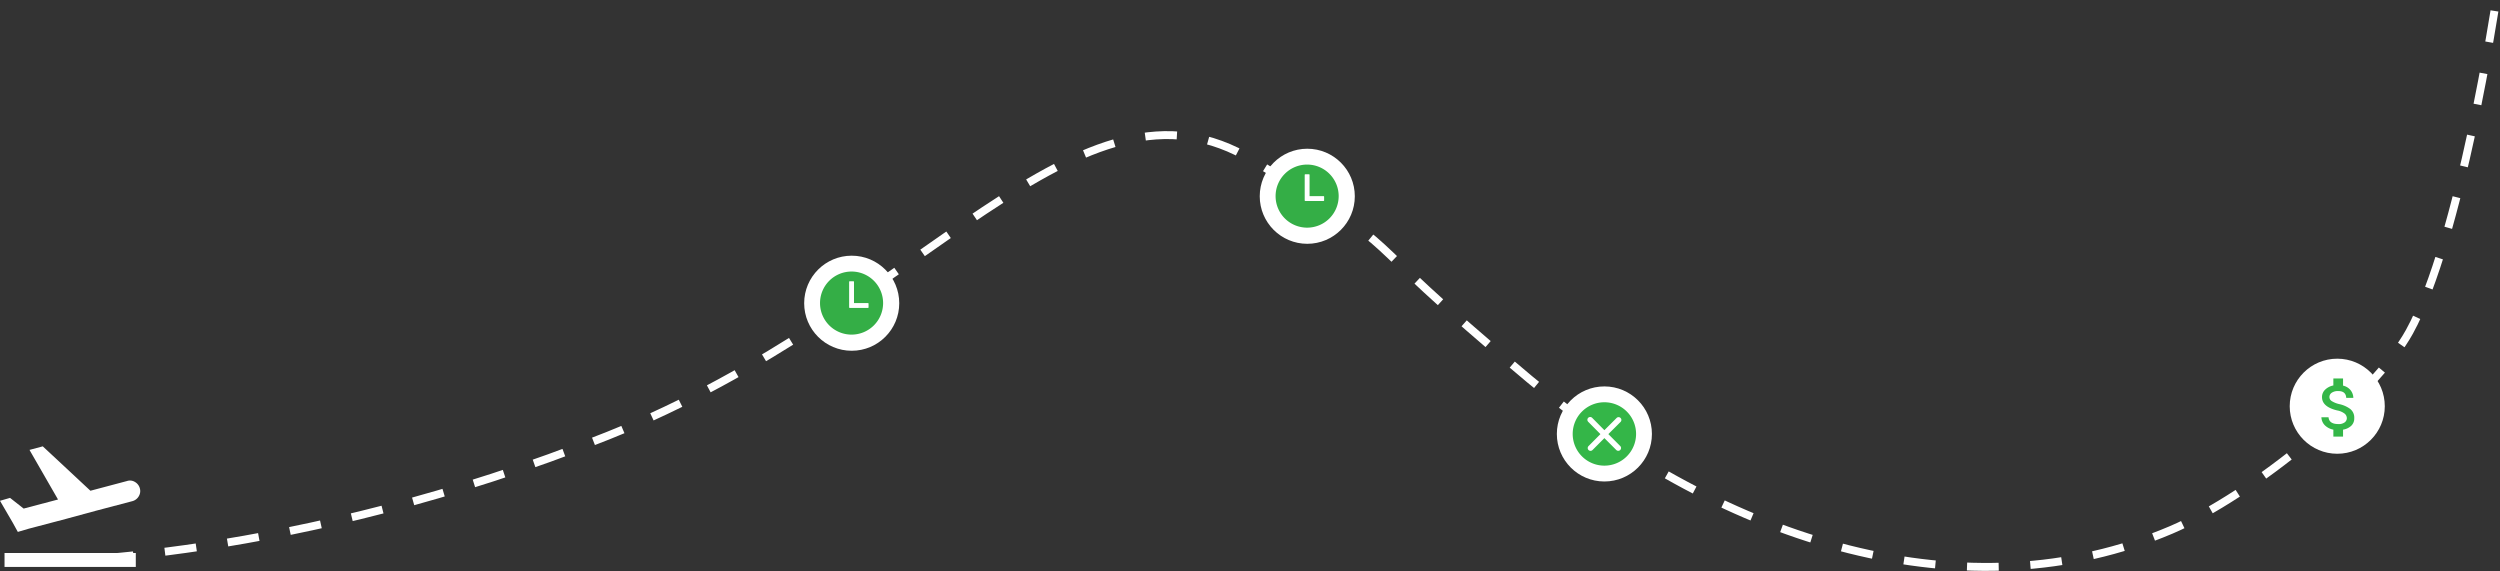 <svg xmlns="http://www.w3.org/2000/svg" width="631.083" height="144.188" viewBox="0 0 631.083 144.188">
  <rect x="0" y="0" width="631.083" height="144.188" fill="#333333" stroke="none"/>
  <g id="Group_879" data-name="Group 879" transform="translate(-707 -5372.456)">
    <g id="Group_596" data-name="Group 596">
      <path id="Path_885" data-name="Path 885" d="M420.081,5776.812s63.733.25,143.765-31.791,118.883-96.3,162.811-69.477,19.642,13.322,69.832,55.254,110.722,59.823,161.9,38.031c20.573-8.76,51.38-34.066,60.173-50.014,12.834-23.275,21.881-83.617,21.881-83.617" transform="translate(296.652 -262.594)" fill="none" stroke="#fff" stroke-width="2" stroke-dasharray="8"/>
      <g id="Group_591" data-name="Group 591">
        <circle id="Ellipse_8" data-name="Ellipse 8" cx="12" cy="12" r="12" transform="translate(910 5437)" fill="#fff"/>
        <path id="time-sharp" d="M11.337,3.375A7.962,7.962,0,1,0,19.3,11.337,7.962,7.962,0,0,0,11.337,3.375Zm4.134,9.187H10.877a.153.153,0,0,1-.153-.153V5.978a.153.153,0,0,1,.153-.153H11.8a.153.153,0,0,1,.153.153v5.359h3.522a.153.153,0,0,1,.153.153v.919a.153.153,0,0,1-.153.153Z" transform="translate(910.625 5437.625)" fill="#34ae46"/>
      </g>
      <g id="Group_592" data-name="Group 592" transform="translate(115 -27)">
        <circle id="Ellipse_8-2" data-name="Ellipse 8" cx="12" cy="12" r="12" transform="translate(910 5437)" fill="#fff"/>
        <path id="time-sharp-2" data-name="time-sharp" d="M11.337,3.375A7.962,7.962,0,1,0,19.3,11.337,7.962,7.962,0,0,0,11.337,3.375Zm4.134,9.187H10.877a.153.153,0,0,1-.153-.153V5.978a.153.153,0,0,1,.153-.153H11.8a.153.153,0,0,1,.153.153v5.359h3.522a.153.153,0,0,1,.153.153v.919a.153.153,0,0,1-.153.153Z" transform="translate(910.625 5437.625)" fill="#34ae46"/>
      </g>
      <g id="Group_595" data-name="Group 595">
        <circle id="Ellipse_9" data-name="Ellipse 9" cx="12" cy="12" r="12" transform="translate(1100 5470)" fill="#fff"/>
        <path id="times-circle-solid" d="M10,2a8,8,0,1,0,8,8A8,8,0,0,0,10,2Zm4,11.05a.707.707,0,0,1-1,1l-3-3L7,14.06a.707.707,0,1,1-1-1l3-3.02L5.915,6.93a.707.707,0,0,1,1-1L10,9.05l3.085-3.085a.707.707,0,1,1,1,1L11,10.04Z" transform="translate(1102 5472)" fill="#34b648"/>
      </g>
      <g id="Group_594" data-name="Group 594">
        <g id="Group_593" data-name="Group 593" transform="translate(375 26)">
          <circle id="Ellipse_8-3" data-name="Ellipse 8" cx="12" cy="12" r="12" transform="translate(910 5437)" fill="#fff"/>
        </g>
        <path id="money" d="M4.47,6.457A7.257,7.257,0,0,1,7.259,7.679,2.775,2.775,0,0,1,8.291,10.01a2.528,2.528,0,0,1-.783,1.948,3.977,3.977,0,0,1-2.044.955v1.758H3.018V12.914A4.15,4.15,0,0,1,.9,11.844,3.031,3.031,0,0,1,0,9.781H1.8Q1.948,11.5,4.241,11.5a2.458,2.458,0,0,0,1.681-.458,1.343,1.343,0,0,0,.5-.994A1.547,1.547,0,0,0,5.9,8.9a4.36,4.36,0,0,0-1.929-.84Q.153,7.144.153,4.7a2.547,2.547,0,0,1,.8-1.891,4.089,4.089,0,0,1,2.063-1.05V0H5.463V1.8A3.371,3.371,0,0,1,7.355,2.942,3.225,3.225,0,0,1,8.061,4.89h-1.8Q6.189,3.171,4.241,3.171a2.762,2.762,0,0,0-1.624.42A1.3,1.3,0,0,0,2.025,4.7a1.187,1.187,0,0,0,.535.974,6.153,6.153,0,0,0,1.91.783Z" transform="translate(1293 5468)" fill="#34b748"/>
      </g>
    </g>
    <path id="flight-takeoff" d="M1.145,27.409H34.281v3.518H1.145ZM35.3,11.086a2.489,2.489,0,0,1-.245,1.964,2.657,2.657,0,0,1-1.6,1.268l-9.327,2.455L16.61,18.818,7.283,21.273,4.5,22.091,3.192,19.718,0,14.236,2.537,13.5l3.436,2.7,8.673-2.291L7.445,1.391,10.8.491,22.827,11.7l9.245-2.455a2.362,2.362,0,0,1,2.005.245,2.649,2.649,0,0,1,1.227,1.6Z" transform="translate(706.999 5484.637)" fill="#fff"/>
  </g>
</svg>
